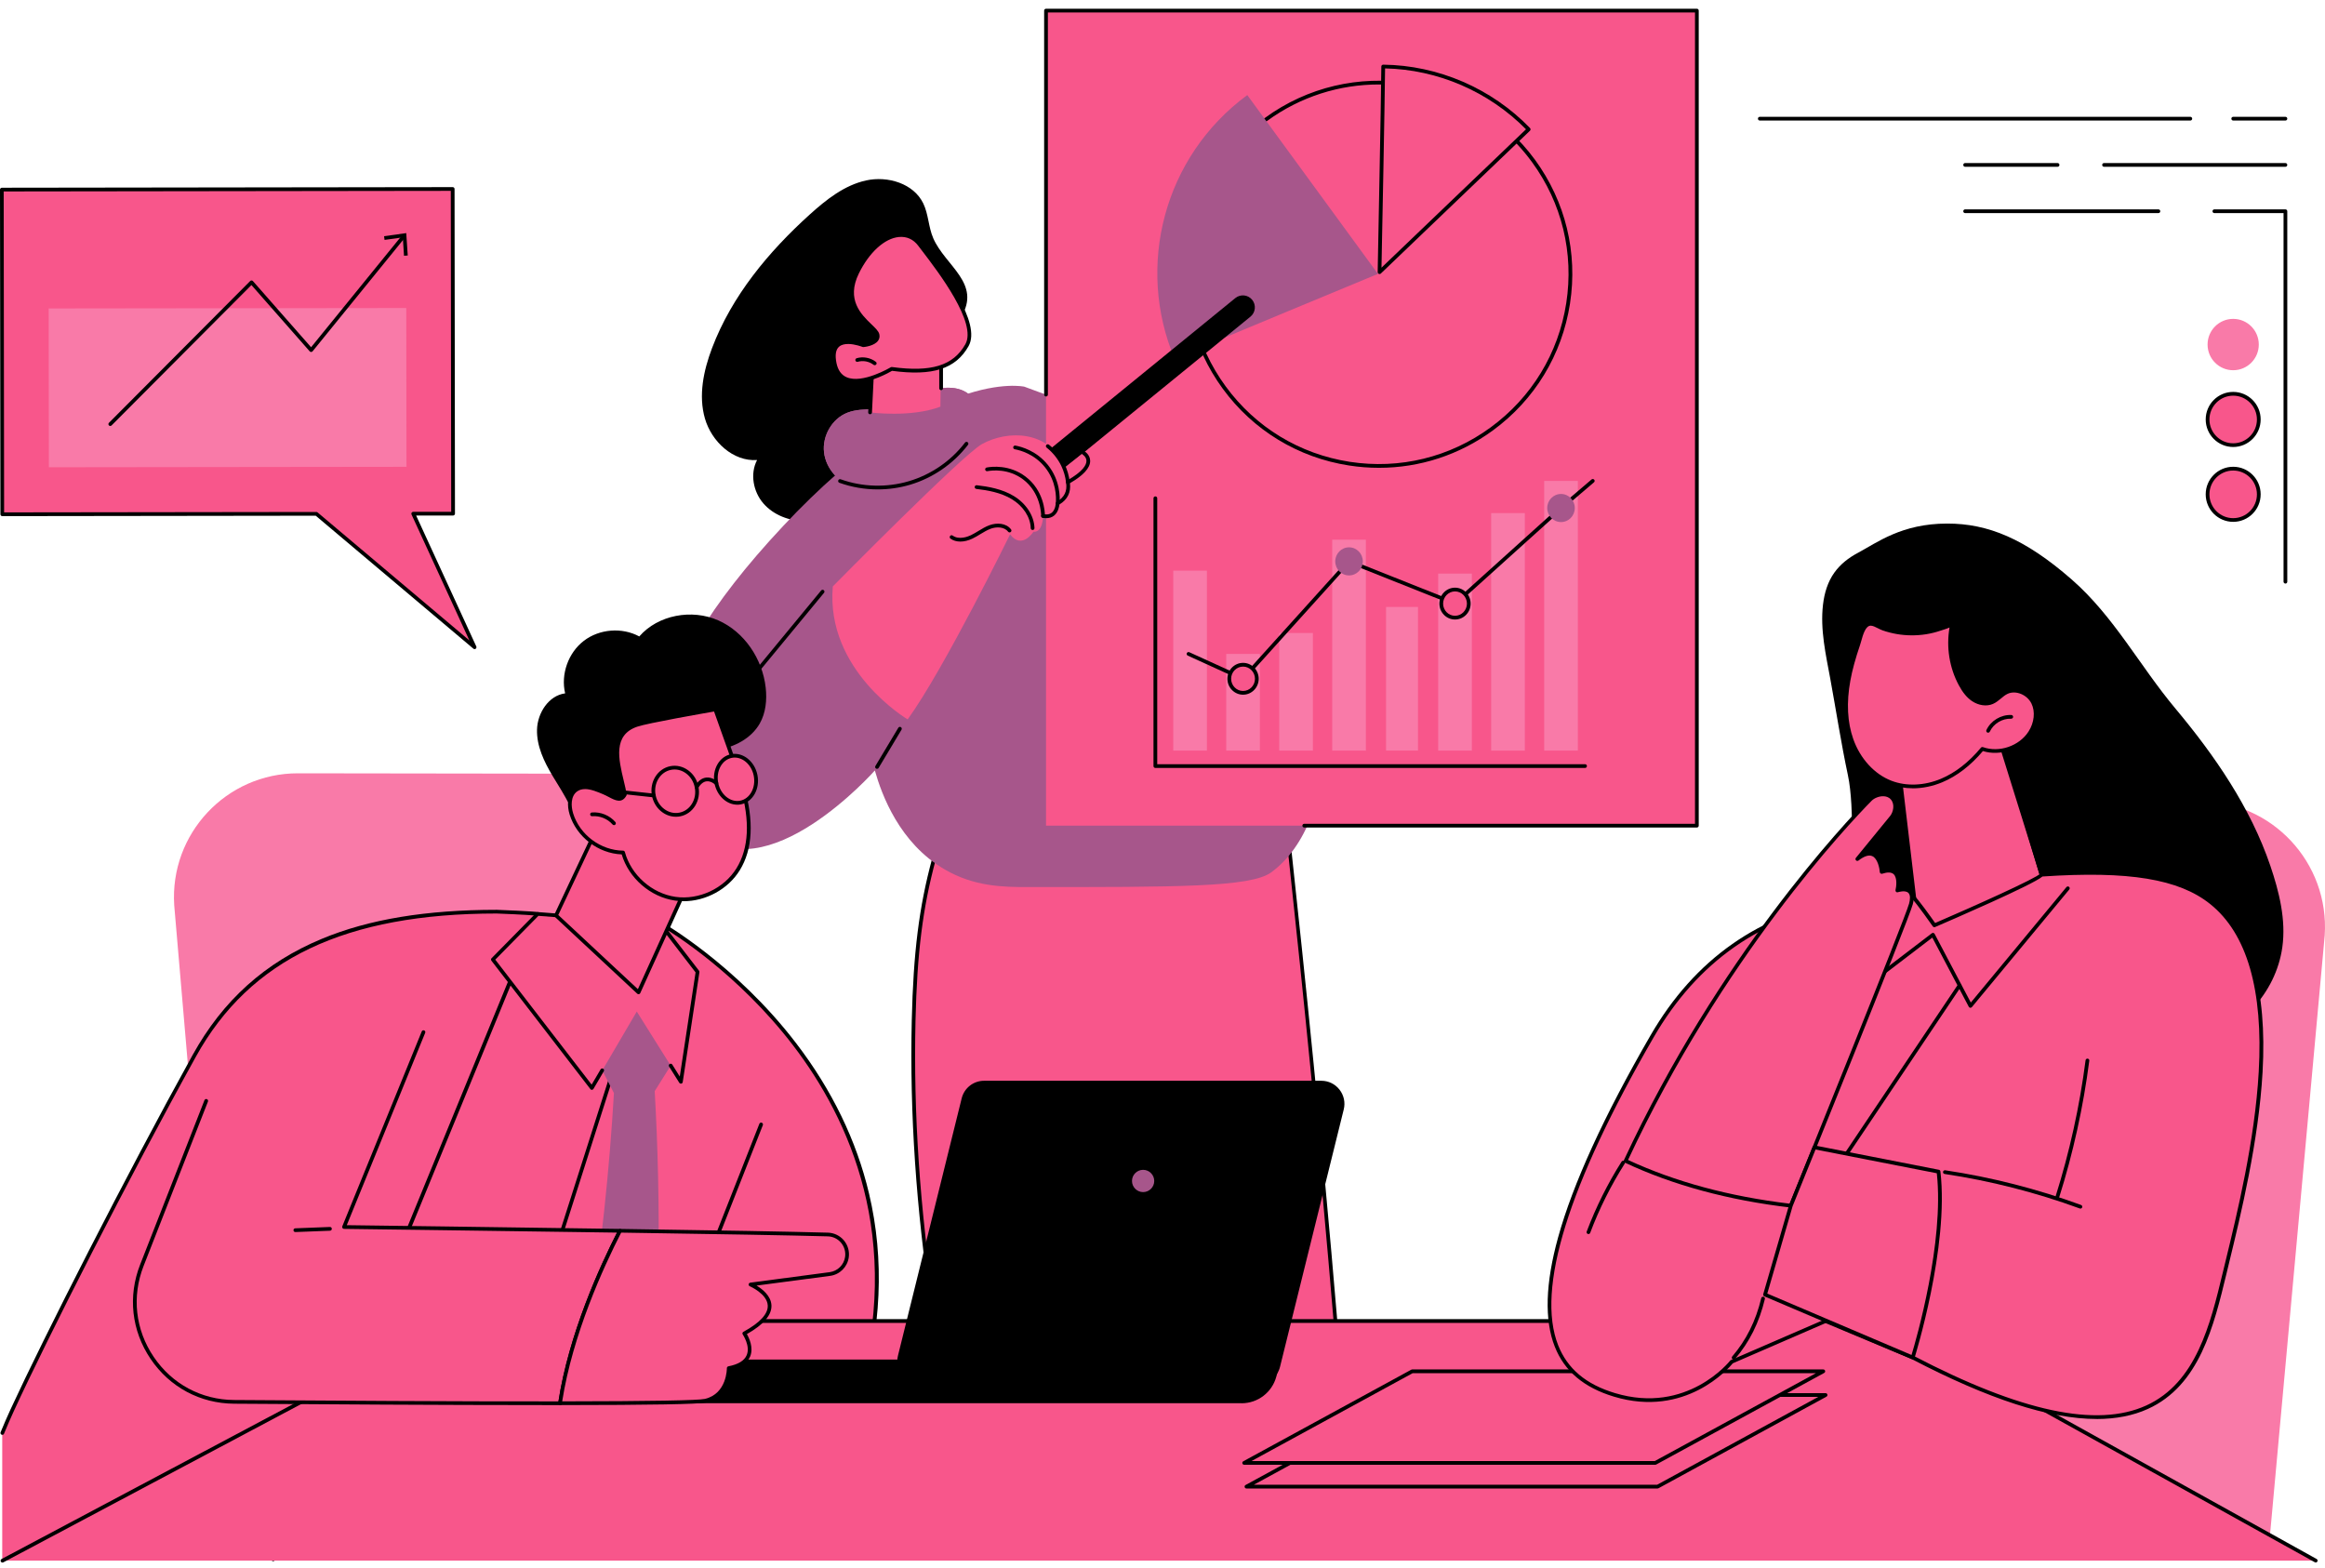 <svg width="295" height="199" viewBox="0 0 295 199" fill="none" xmlns="http://www.w3.org/2000/svg">
<path d="M170.576 182.352C167.8 142.942 161.482 88.329 161.382 87.916H127.656L124.085 94.578C122.322 97.983 120.129 102.882 118.49 109.041C118.007 110.853 116.833 115.576 116.264 122.58C114.895 139.433 117.737 161.155 118.381 165.912C116.127 171.388 113.877 176.87 111.622 182.347H170.576V182.352Z" fill="#F8568B"/>
<path d="M111.622 182.589C111.594 182.589 111.56 182.584 111.532 182.57C111.409 182.518 111.352 182.38 111.404 182.262L118.135 165.888C116.24 153.454 115.416 141.211 115.686 129.503C115.885 120.849 116.61 115.097 118.258 108.984C119.608 103.986 121.493 99.107 123.871 94.474L127.443 87.807C127.485 87.731 127.566 87.684 127.651 87.684H161.377C161.486 87.684 161.581 87.76 161.609 87.864C161.647 88.011 168.009 142.524 170.813 182.338C170.822 182.47 170.723 182.579 170.595 182.589C170.462 182.598 170.353 182.499 170.344 182.371C167.639 143.98 161.657 91.785 161.178 88.158H127.798L124.293 94.692C121.934 99.292 120.058 104.143 118.718 109.108C117.079 115.182 116.359 120.906 116.16 129.517C115.89 141.215 116.714 153.454 118.613 165.883C118.618 165.926 118.613 165.968 118.599 166.011L111.84 182.447C111.802 182.537 111.712 182.594 111.622 182.594V182.589Z" fill="black"/>
<path d="M118.411 30.22C117.8 28.821 117.814 27.199 117.151 25.82C115.929 23.282 112.646 22.291 109.894 22.894C107.146 23.496 104.84 25.322 102.751 27.209C97.507 31.946 92.851 37.551 90.345 44.166C89.265 47.016 88.597 50.179 89.445 53.109C90.293 56.04 93.026 58.582 96.062 58.368C95.139 60.113 95.57 62.389 96.863 63.878C98.156 65.367 100.169 66.112 102.144 66.131C104.115 66.15 106.048 65.505 107.795 64.594C112.447 62.166 115.995 57.718 117.335 52.64C117.918 50.43 118.098 48.121 118.766 45.93C119.429 43.758 120.784 42.127 121.944 40.225C124.559 35.944 119.95 33.758 118.406 30.215L118.411 30.22Z" fill="black"/>
<path d="M161.78 64.752C159.194 63.087 156.456 61.428 153.557 59.806C145.263 55.159 137.277 51.683 129.968 49.061C129.968 49.061 118.419 46.429 99.363 66.748C80.307 87.067 81.577 98.808 88.601 105.447C97.118 113.494 111.002 97.756 111.002 97.756C111.878 100.852 114.128 106.974 119.855 110.308C123.63 112.508 127.306 112.551 130.413 112.551C149.27 112.551 158.696 112.593 161.297 110.682C170.145 104.176 170.756 84.933 161.775 64.752H161.78Z" fill="#A7568B"/>
<path d="M157.428 78.845C157.371 78.845 157.314 78.826 157.266 78.783L143.25 65.819C141.952 64.619 140.299 62.803 140.91 60.878C140.948 60.754 141.086 60.683 141.209 60.721C141.332 60.759 141.403 60.892 141.36 61.02C140.83 62.689 142.369 64.358 143.572 65.468L157.589 78.432C157.683 78.522 157.693 78.669 157.603 78.769C157.555 78.821 157.494 78.845 157.428 78.845Z" fill="black"/>
<path d="M93.036 89.048C92.984 89.048 92.931 89.029 92.884 88.996C92.785 88.911 92.77 88.764 92.851 88.664L104.191 74.917C104.276 74.818 104.423 74.804 104.522 74.884C104.622 74.969 104.636 75.117 104.556 75.216L93.216 88.963C93.168 89.02 93.102 89.048 93.031 89.048H93.036Z" fill="black"/>
<path d="M111.278 97.548C111.235 97.548 111.192 97.538 111.154 97.515C111.041 97.448 111.008 97.301 111.074 97.187L113.978 92.341C114.044 92.227 114.191 92.194 114.304 92.26C114.418 92.327 114.451 92.474 114.385 92.588L111.481 97.434C111.439 97.51 111.358 97.548 111.278 97.548Z" fill="black"/>
<path d="M112 51.839C113.957 51.616 115.681 50.487 117.514 49.771C119.352 49.055 121.659 48.828 123.099 50.169C124.226 51.222 124.463 53.001 123.947 54.452C123.43 55.903 122.275 57.05 120.981 57.885C119.688 58.719 118.244 59.283 116.837 59.914C115.496 60.516 114.179 61.19 112.777 61.621C111.375 62.053 109.85 62.238 108.438 61.844C106.425 61.285 104.791 59.468 104.554 57.392C104.317 55.315 105.563 53.124 107.51 52.365C109.637 51.531 112.209 52.351 114.222 51.265L111.996 51.839H112Z" fill="#A7568B"/>
<path d="M112 51.839C113.957 51.616 115.681 50.487 117.514 49.771C119.352 49.055 121.659 48.828 123.099 50.169C124.226 51.222 124.463 53.001 123.947 54.452C123.43 55.903 122.275 57.05 120.981 57.885C119.688 58.719 118.244 59.283 116.837 59.914C115.496 60.516 114.179 61.19 112.777 61.621C111.375 62.053 109.85 62.238 108.438 61.844C106.425 61.285 104.791 59.468 104.554 57.392C104.317 55.315 105.563 53.124 107.51 52.365C109.637 51.531 112.209 52.351 114.222 51.265L111.996 51.839H112Z" fill="#A7568B"/>
<path d="M110.666 46.824L110.396 52.324C110.396 52.324 115.54 53.021 119.32 51.599L119.405 44.434C119.405 44.434 112.797 44.486 110.666 46.824Z" fill="#F8568B"/>
<path d="M110.396 52.558C110.396 52.558 110.386 52.558 110.381 52.558C110.249 52.553 110.149 52.44 110.159 52.312L110.429 46.811C110.429 46.754 110.453 46.702 110.49 46.664C112.669 44.274 119.13 44.198 119.405 44.193C119.462 44.193 119.528 44.217 119.576 44.26C119.618 44.302 119.647 44.364 119.647 44.431V49.263C119.647 49.395 119.542 49.5 119.41 49.5C119.277 49.5 119.173 49.395 119.173 49.263V44.672C117.993 44.71 112.769 44.985 110.903 46.92L110.637 52.331C110.633 52.459 110.528 52.558 110.4 52.558H110.396Z" fill="black"/>
<path d="M109.539 43.806C109.539 43.806 111.637 43.621 111.339 42.445C111.04 41.274 106.441 39.33 108.766 34.588C111.092 29.846 114.863 28.594 116.696 31.031C118.529 33.469 124.417 40.752 122.693 43.801C120.968 46.85 117.762 47.434 113.143 46.803C113.143 46.803 106.82 50.62 105.905 46.097C105.076 41.999 109.539 43.801 109.539 43.801V43.806Z" fill="#F8568B"/>
<path d="M108.567 48.549C108.088 48.549 107.629 48.474 107.217 48.293C106.407 47.938 105.886 47.212 105.668 46.15C105.426 44.946 105.597 44.092 106.179 43.608C107.221 42.74 109.201 43.428 109.566 43.566C109.926 43.523 110.75 43.352 111.035 42.959C111.129 42.826 111.153 42.684 111.106 42.508C111.044 42.266 110.675 41.911 110.248 41.498C108.941 40.242 106.757 38.141 108.548 34.485C109.955 31.616 111.996 29.79 114.004 29.596C115.146 29.487 116.169 29.947 116.88 30.89C117.012 31.071 117.169 31.274 117.344 31.502C119.689 34.57 124.568 40.962 122.891 43.921C121.261 46.804 118.353 47.739 113.185 47.051C112.745 47.307 110.509 48.549 108.562 48.549H108.567ZM107.6 43.646C107.184 43.646 106.776 43.727 106.482 43.973C106.042 44.339 105.928 45.04 106.132 46.055C106.317 46.961 106.743 47.568 107.406 47.857C109.424 48.744 112.981 46.624 113.014 46.6C113.062 46.572 113.114 46.562 113.171 46.567C118.168 47.25 120.953 46.387 122.483 43.684C124.004 40.995 119.078 34.542 116.97 31.787C116.794 31.559 116.638 31.35 116.501 31.175C115.885 30.355 115.037 29.975 114.052 30.07C112.233 30.245 110.291 32.014 108.974 34.693C107.335 38.036 109.287 39.91 110.575 41.152C111.072 41.631 111.47 42.01 111.565 42.385C111.641 42.693 111.593 42.982 111.418 43.224C110.945 43.893 109.694 44.026 109.552 44.035C109.514 44.035 109.476 44.035 109.443 44.021C109.429 44.016 108.486 43.642 107.596 43.642L107.6 43.646Z" fill="black"/>
<path d="M110.987 46.334C110.935 46.334 110.888 46.32 110.84 46.287C110.281 45.851 109.509 45.708 108.832 45.903C108.704 45.941 108.576 45.87 108.538 45.742C108.5 45.614 108.576 45.486 108.699 45.448C109.523 45.206 110.457 45.386 111.134 45.912C111.238 45.993 111.257 46.14 111.177 46.244C111.129 46.306 111.058 46.334 110.987 46.334Z" fill="black"/>
<path d="M111.372 62.095C109.718 62.095 108.065 61.815 106.502 61.255C106.379 61.213 106.313 61.075 106.36 60.952C106.403 60.829 106.54 60.767 106.663 60.81C109.425 61.801 112.499 61.886 115.313 61.056C118.126 60.227 120.66 58.486 122.446 56.153C122.527 56.049 122.674 56.03 122.778 56.111C122.882 56.191 122.901 56.338 122.82 56.442C120.973 58.851 118.354 60.653 115.445 61.512C114.124 61.9 112.745 62.095 111.372 62.095Z" fill="black"/>
<path d="M132.72 104.758L215.302 104.758V1.345L132.72 1.345V104.758Z" fill="#F8568B"/>
<path d="M215.302 104.996H165.485C165.352 104.996 165.248 104.892 165.248 104.759C165.248 104.626 165.352 104.522 165.485 104.522H215.065V1.584H132.957V50.07C132.957 50.203 132.853 50.307 132.72 50.307C132.588 50.307 132.483 50.203 132.483 50.07V1.346C132.483 1.214 132.588 1.109 132.72 1.109H215.302C215.434 1.109 215.538 1.214 215.538 1.346V104.759C215.538 104.892 215.434 104.996 215.302 104.996Z" fill="black"/>
<path d="M189.276 54.417C200.116 46.483 202.487 31.264 194.571 20.425C186.655 9.586 171.451 7.23 160.61 15.164C149.77 23.098 147.399 38.316 155.315 49.156C163.231 59.995 178.436 62.35 189.276 54.417Z" fill="#F8568B"/>
<path d="M174.972 59.356C173.712 59.356 172.443 59.261 171.173 59.062C164.698 58.062 159 54.595 155.134 49.303C151.269 44.011 149.692 37.524 150.701 31.042C151.71 24.56 155.177 18.855 160.473 14.976C171.401 6.977 186.781 9.353 194.767 20.278C198.632 25.57 200.21 32.057 199.201 38.539C198.192 45.022 194.725 50.726 189.429 54.605C185.175 57.72 180.149 59.356 174.977 59.356H174.972ZM174.944 10.718C170.008 10.718 165.03 12.226 160.748 15.361C155.556 19.164 152.155 24.754 151.165 31.113C150.175 37.472 151.719 43.831 155.513 49.019C159.308 54.211 164.892 57.607 171.244 58.593C177.596 59.575 183.953 58.024 189.145 54.221C194.336 50.418 197.737 44.827 198.727 38.468C199.717 32.109 198.173 25.75 194.379 20.562C189.68 14.128 182.357 10.718 174.944 10.718Z" fill="black"/>
<path d="M149.03 45.503C144.108 33.837 147.618 19.896 158.257 12.062L174.836 34.753C174.836 34.753 153.302 43.672 149.03 45.503Z" fill="#A7568B"/>
<path d="M175.503 8.438C182.561 8.518 189.188 11.472 193.958 16.409C189.325 20.857 175.034 34.528 175.034 34.528C175.034 34.528 175.47 12.776 175.498 8.438H175.503Z" fill="#F8568B"/>
<path d="M175.039 34.765C175.005 34.765 174.972 34.76 174.944 34.746C174.859 34.708 174.802 34.618 174.802 34.523C174.802 34.305 175.238 12.724 175.266 8.437C175.266 8.376 175.29 8.314 175.337 8.271C175.384 8.229 175.446 8.205 175.508 8.205C182.475 8.281 189.263 11.211 194.133 16.247C194.175 16.295 194.199 16.352 194.199 16.418C194.199 16.48 194.171 16.541 194.128 16.584C189.547 20.98 175.346 34.57 175.204 34.703C175.157 34.746 175.1 34.77 175.039 34.77V34.765ZM175.74 8.679C175.702 13.028 175.356 30.563 175.285 33.963C177.63 31.716 189.334 20.52 193.621 16.404C188.908 11.624 182.419 8.817 175.735 8.679H175.74Z" fill="black"/>
<path d="M201.115 97.437H146.594C146.462 97.437 146.357 97.333 146.357 97.2V63.219C146.357 63.087 146.462 62.982 146.594 62.982C146.727 62.982 146.831 63.087 146.831 63.219V96.963H201.115C201.247 96.963 201.352 97.067 201.352 97.2C201.352 97.333 201.247 97.437 201.115 97.437Z" fill="black"/>
<path d="M153.136 72.404H148.863V95.237H153.136V72.404Z" fill="#F97AA8"/>
<path d="M159.858 82.971H155.585V95.238H159.858V82.971Z" fill="#F97AA8"/>
<path d="M166.584 80.318H162.312V95.237H166.584V80.318Z" fill="#F97AA8"/>
<path d="M173.306 68.478H169.033V95.237H173.306V68.478Z" fill="#F97AA8"/>
<path d="M179.919 77.01H175.864V95.233H179.919V77.01Z" fill="#F97AA8"/>
<path d="M186.752 72.775H182.479V95.238H186.752V72.775Z" fill="#F97AA8"/>
<path d="M193.474 65.103H189.201V95.239H193.474V65.103Z" fill="#F97AA8"/>
<path d="M200.201 61.02H195.929V95.237H200.201V61.02Z" fill="#F97AA8"/>
<path d="M157.721 86.361C157.688 86.361 157.655 86.356 157.622 86.342L150.706 83.184C150.588 83.132 150.535 82.99 150.588 82.871C150.64 82.753 150.782 82.7 150.9 82.753L157.66 85.835L170.989 71.069C171.055 70.997 171.159 70.969 171.254 71.007L184.565 76.304L197.903 64.278L201.939 60.835C202.039 60.75 202.19 60.764 202.275 60.864C202.361 60.963 202.347 61.115 202.247 61.196L198.221 64.634L184.778 76.754C184.711 76.816 184.617 76.83 184.531 76.797L171.24 71.505L157.901 86.281C157.854 86.333 157.792 86.356 157.726 86.356L157.721 86.361Z" fill="black"/>
<path d="M171.169 73.011C172.134 73.011 172.917 72.213 172.917 71.228C172.917 70.244 172.134 69.445 171.169 69.445C170.203 69.445 169.421 70.244 169.421 71.228C169.421 72.213 170.203 73.011 171.169 73.011Z" fill="#A7568B"/>
<path d="M184.616 78.361C185.581 78.361 186.364 77.563 186.364 76.578C186.364 75.593 185.581 74.795 184.616 74.795C183.651 74.795 182.868 75.593 182.868 76.578C182.868 77.563 183.651 78.361 184.616 78.361Z" fill="#F8568B"/>
<path d="M184.616 78.605C183.521 78.605 182.631 77.699 182.631 76.585C182.631 75.47 183.521 74.564 184.616 74.564C185.71 74.564 186.6 75.47 186.6 76.585C186.6 77.699 185.71 78.605 184.616 78.605ZM184.616 75.039C183.782 75.039 183.105 75.731 183.105 76.585C183.105 77.438 183.782 78.13 184.616 78.13C185.449 78.13 186.127 77.438 186.127 76.585C186.127 75.731 185.449 75.039 184.616 75.039Z" fill="black"/>
<path d="M198.064 66.24C199.03 66.24 199.812 65.442 199.812 64.457C199.812 63.472 199.03 62.674 198.064 62.674C197.099 62.674 196.316 63.472 196.316 64.457C196.316 65.442 197.099 66.24 198.064 66.24Z" fill="#A7568B"/>
<path d="M157.722 87.908C158.687 87.908 159.469 87.109 159.469 86.125C159.469 85.14 158.687 84.342 157.722 84.342C156.756 84.342 155.974 85.14 155.974 86.125C155.974 87.109 156.756 87.908 157.722 87.908Z" fill="#F8568B"/>
<path d="M157.721 88.144C156.627 88.144 155.736 87.238 155.736 86.124C155.736 85.009 156.627 84.103 157.721 84.103C158.815 84.103 159.706 85.009 159.706 86.124C159.706 87.238 158.815 88.144 157.721 88.144ZM157.721 84.578C156.887 84.578 156.21 85.27 156.21 86.124C156.21 86.977 156.887 87.669 157.721 87.669C158.555 87.669 159.232 86.977 159.232 86.124C159.232 85.27 158.555 84.578 157.721 84.578Z" fill="black"/>
<path d="M130.38 62.645C129.991 62.602 129.622 62.417 129.362 62.09C128.836 61.436 128.935 60.483 129.589 59.951L156.745 37.816C157.399 37.29 158.351 37.389 158.881 38.044C159.407 38.698 159.308 39.651 158.654 40.182L131.498 62.318C131.171 62.583 130.768 62.688 130.385 62.645H130.38Z" fill="black"/>
<path d="M105.663 74.41C105.663 74.41 122.147 57.69 124.596 56.344C127.85 54.551 133.108 54.547 135.14 59.274L137.461 57.453C137.461 57.453 139.782 58.762 135.505 61.185C135.704 62.38 135.259 63.272 134.198 63.869C134.198 63.869 134.15 65.837 132.346 65.463C132.346 65.463 132.346 67.577 131.123 67.468C131.123 67.468 129.683 69.778 128.158 67.805C128.158 67.805 119.784 84.909 115.165 91.278C115.165 91.278 104.739 85.108 105.668 74.41H105.663Z" fill="#F8568B"/>
<path d="M132.777 65.749C132.625 65.749 132.464 65.731 132.293 65.697C132.165 65.669 132.085 65.546 132.109 65.418C132.137 65.29 132.26 65.209 132.388 65.233C132.829 65.323 133.184 65.266 133.44 65.062C133.928 64.673 133.956 63.872 133.956 63.862C133.956 63.777 134.003 63.701 134.074 63.663C135.055 63.108 135.443 62.312 135.263 61.221C135.249 61.121 135.292 61.026 135.382 60.974C137.419 59.822 137.85 58.983 137.85 58.485C137.85 57.949 137.348 57.66 137.343 57.655C137.229 57.589 137.186 57.446 137.253 57.333C137.319 57.219 137.461 57.176 137.575 57.242C137.603 57.261 138.323 57.674 138.323 58.485C138.323 59.371 137.461 60.32 135.756 61.306C135.898 62.477 135.448 63.383 134.42 64.009C134.387 64.303 134.259 65.01 133.733 65.427C133.468 65.636 133.146 65.745 132.772 65.745L132.777 65.749Z" fill="black"/>
<path d="M135.5 61.424C135.382 61.424 135.278 61.334 135.264 61.215C135.178 60.48 134.975 59.769 134.657 59.11C134.226 58.218 133.582 57.417 132.796 56.791C132.691 56.71 132.677 56.558 132.758 56.459C132.838 56.355 132.99 56.34 133.089 56.421C133.932 57.09 134.624 57.948 135.084 58.906C135.425 59.617 135.642 60.376 135.732 61.163C135.747 61.291 135.652 61.409 135.524 61.424C135.515 61.424 135.505 61.424 135.496 61.424H135.5Z" fill="black"/>
<path d="M134.197 64.105C134.197 64.105 134.183 64.105 134.178 64.105C134.046 64.096 133.951 63.977 133.965 63.849C134.032 63.081 134.032 61.099 132.601 59.302C131.261 57.614 129.461 57.13 128.75 57.002C128.622 56.978 128.537 56.855 128.561 56.727C128.584 56.599 128.707 56.513 128.835 56.537C129.598 56.675 131.526 57.196 132.971 59.008C134.51 60.938 134.51 63.067 134.434 63.892C134.425 64.015 134.321 64.11 134.197 64.11V64.105Z" fill="black"/>
<path d="M132.341 65.699C132.209 65.699 132.104 65.595 132.104 65.462C132.104 65.164 132.029 62.499 129.807 60.825C127.941 59.421 125.866 59.672 125.279 59.782C125.151 59.805 125.028 59.72 125.004 59.592C124.98 59.464 125.066 59.34 125.193 59.317C125.833 59.198 128.073 58.933 130.096 60.45C132.455 62.219 132.583 64.936 132.583 65.462C132.583 65.595 132.479 65.699 132.346 65.699H132.341Z" fill="black"/>
<path d="M131.019 67.247C130.891 67.247 130.787 67.147 130.782 67.014C130.744 65.615 129.821 64.207 128.381 63.335C126.983 62.49 125.325 62.206 123.881 62.035C123.753 62.021 123.658 61.903 123.672 61.775C123.687 61.647 123.805 61.552 123.933 61.566C125.425 61.741 127.149 62.04 128.622 62.931C130.204 63.885 131.213 65.445 131.256 67.005C131.256 67.138 131.156 67.247 131.024 67.247H131.019Z" fill="black"/>
<path d="M121.854 68.715C121.375 68.715 120.944 68.592 120.598 68.34C120.494 68.264 120.471 68.118 120.546 68.008C120.622 67.904 120.769 67.88 120.878 67.956C121.697 68.544 122.848 68.07 123.185 67.909C123.512 67.752 123.829 67.558 124.137 67.373C124.582 67.103 125.046 66.818 125.558 66.633C126.458 66.306 127.652 66.344 128.282 67.169C128.362 67.273 128.343 67.42 128.239 67.501C128.135 67.582 127.988 67.563 127.907 67.458C127.424 66.828 126.434 66.818 125.719 67.079C125.255 67.25 124.828 67.506 124.383 67.776C124.066 67.971 123.734 68.17 123.388 68.336C122.863 68.587 122.337 68.715 121.858 68.715H121.854Z" fill="black"/>
<path d="M253.092 175.922L287.988 195.123L294.965 118.673C295.567 109.445 288.258 101.63 279.035 101.645L239.763 101.697L253.092 175.932V175.922Z" fill="#F97AA8"/>
<path d="M65.87 179.219L28.027 183.913L22.106 114.87C21.514 105.79 28.719 98.108 37.804 98.117L76.513 98.169L65.87 179.223V179.219Z" fill="#F97AA8"/>
<path d="M87.839 128.685L87.157 120.059L66.803 115.678L37.473 174.852L73.335 173.639L87.839 128.685Z" fill="#F8568B"/>
<path d="M64.448 177.723L83.77 117.168C83.77 117.168 120.897 137.919 108.865 177.723H64.448Z" fill="#F8568B"/>
<path d="M108.871 177.961H64.454C64.378 177.961 64.307 177.923 64.264 177.862C64.222 177.8 64.207 177.724 64.231 177.648L83.552 117.094C83.576 117.027 83.624 116.97 83.69 116.947C83.756 116.918 83.832 116.928 83.894 116.961C83.988 117.013 93.31 122.291 101.027 132.377C105.564 138.304 108.672 144.711 110.259 151.416C112.248 159.799 111.855 168.672 109.103 177.795C109.074 177.895 108.98 177.961 108.875 177.961H108.871ZM64.776 177.487H108.695C114.792 157.111 107.696 141.88 100.657 132.676C93.704 123.585 85.447 118.436 83.908 117.52L64.776 177.487Z" fill="black"/>
<path d="M86.128 169.42C86.1 169.42 86.071 169.415 86.043 169.405C85.92 169.358 85.863 169.22 85.91 169.097L96.35 142.585C96.397 142.462 96.535 142.405 96.658 142.452C96.781 142.5 96.838 142.637 96.791 142.76L86.351 169.273C86.313 169.367 86.223 169.424 86.128 169.424V169.42Z" fill="black"/>
<path d="M63.017 115.678C47.196 115.678 32.749 119.32 24.64 133.963C16.185 149.236 5.735 169.812 1.553 178.897C1.107 179.865 0.686 180.842 0.283 181.818V197.846H34.649L68.228 115.967C67.896 115.882 63.354 115.678 63.017 115.678Z" fill="#F8568B"/>
<path d="M34.654 197.846L68.234 115.967C67.902 115.882 63.359 115.678 63.023 115.678C47.202 115.678 32.755 119.32 24.646 133.963C16.191 149.236 5.741 169.812 1.559 178.897C1.113 179.865 0.692 180.842 0.289 181.818L34.654 197.846Z" fill="#F8568B"/>
<path d="M34.655 198.08C34.626 198.08 34.593 198.075 34.565 198.061C34.441 198.014 34.385 197.871 34.437 197.753L67.897 116.158C66.855 116.068 63.388 115.907 63.023 115.907C43.844 115.907 31.713 121.678 24.854 134.073C16.437 149.276 5.935 169.951 1.776 178.994C1.355 179.909 0.929 180.886 0.512 181.905C0.464 182.029 0.322 182.086 0.204 182.033C0.081 181.986 0.024 181.844 0.076 181.725C0.498 180.701 0.924 179.715 1.35 178.795C5.514 169.747 16.025 149.058 24.447 133.846C28.279 126.922 33.646 122.1 40.86 119.108C46.809 116.637 54.061 115.438 63.033 115.438C63.293 115.438 67.93 115.637 68.305 115.736C68.371 115.755 68.428 115.798 68.456 115.86C68.485 115.921 68.49 115.992 68.466 116.054L34.887 197.933C34.849 198.023 34.759 198.08 34.669 198.08H34.655Z" fill="black"/>
<path d="M0.312 198.012L57.528 167.611H239.061L293.833 198.012H0.312Z" fill="#F8568B"/>
<path d="M293.832 198.253C293.794 198.253 293.751 198.243 293.718 198.224L239.003 167.852H57.584L0.425 198.229C0.312 198.291 0.165 198.248 0.103 198.129C0.042 198.015 0.084 197.868 0.203 197.807L57.419 167.401C57.452 167.383 57.489 167.373 57.527 167.373H239.06C239.098 167.373 239.141 167.383 239.174 167.401L293.941 197.807C294.054 197.868 294.097 198.015 294.031 198.129C293.988 198.205 293.908 198.253 293.822 198.253H293.832Z" fill="black"/>
<path d="M74.52 169.626H83.283C83.406 166.757 83.496 163.845 83.539 160.877C83.657 153.01 83.473 145.523 83.07 138.443C84.065 136.859 85.055 135.275 86.049 133.691C84.368 131.093 82.691 128.499 81.01 125.9L74.506 132.117C75.638 134.308 76.765 136.499 77.897 138.685C77.338 148.24 76.287 158.606 74.515 169.626H74.52Z" fill="#A7568B"/>
<path d="M157.541 178.041H88.346C87.389 178.041 86.617 177.268 86.617 176.311V175.903C86.617 174.02 88.142 172.498 90.018 172.498H162.524L161.942 174.665C161.406 176.657 159.602 178.046 157.536 178.046L157.541 178.041Z" fill="black"/>
<path d="M159.564 175.531H116.777C114.948 175.531 113.608 173.815 114.048 172.037L122.134 139.379C122.447 138.122 123.569 137.24 124.862 137.24H167.65C169.478 137.24 170.819 138.957 170.378 140.735L162.292 173.393C161.98 174.649 160.857 175.531 159.564 175.531Z" fill="black"/>
<path d="M159.564 175.651H116.776C115.867 175.651 115.028 175.238 114.469 174.527C113.91 173.811 113.716 172.895 113.934 172.013L122.02 139.356C122.347 138.042 123.517 137.127 124.866 137.127H167.654C168.563 137.127 169.402 137.54 169.961 138.256C170.52 138.972 170.714 139.887 170.496 140.769L162.41 173.427C162.083 174.74 160.914 175.655 159.564 175.655V175.651ZM124.862 137.359C123.621 137.359 122.545 138.203 122.247 139.408L114.161 172.066C113.962 172.876 114.142 173.721 114.654 174.375C115.17 175.034 115.942 175.409 116.776 175.409H159.564C160.805 175.409 161.88 174.565 162.178 173.36L170.264 140.702C170.463 139.892 170.283 139.047 169.771 138.393C169.255 137.734 168.483 137.359 167.649 137.359H124.862Z" fill="black"/>
<path d="M146.452 149.841C146.452 150.623 145.817 151.254 145.04 151.254C144.264 151.254 143.629 150.619 143.629 149.841C143.629 149.063 144.264 148.428 145.04 148.428C145.817 148.428 146.452 149.063 146.452 149.841Z" fill="#A7568B"/>
<path d="M26.156 139.678L17.995 160.533C14.75 168.827 20.813 177.804 29.709 177.865C42.678 177.955 58.807 178.05 71.061 178.041C72.364 169.368 76.342 160.685 78.673 156.157C60.791 155.896 43.649 155.678 43.649 155.678L53.729 130.953L26.156 139.678Z" fill="#F8568B"/>
<path d="M68.773 178.278C56.325 178.278 40.665 178.178 29.709 178.103C25.393 178.074 21.533 176.002 19.113 172.426C16.687 168.842 16.204 164.479 17.782 160.448L25.943 139.593C25.99 139.47 26.128 139.408 26.251 139.46C26.374 139.508 26.431 139.645 26.384 139.769L18.222 160.624C16.701 164.507 17.171 168.714 19.506 172.166C21.836 175.613 25.559 177.605 29.713 177.633C41.29 177.714 58.12 177.823 70.862 177.809C72.174 169.349 75.997 160.904 78.289 156.394C60.749 156.138 43.82 155.925 43.649 155.92C43.569 155.92 43.498 155.877 43.455 155.815C43.412 155.749 43.403 155.668 43.431 155.593L53.511 130.868C53.559 130.745 53.701 130.688 53.819 130.74C53.942 130.787 53.999 130.93 53.947 131.048L44 155.45C46.524 155.484 62.388 155.687 78.673 155.925C78.754 155.925 78.829 155.967 78.872 156.038C78.915 156.109 78.919 156.195 78.881 156.271C76.608 160.69 72.596 169.406 71.293 178.079C71.274 178.193 71.175 178.283 71.061 178.283C70.313 178.283 69.55 178.283 68.773 178.283V178.278Z" fill="black"/>
<path d="M105.047 156.632C99.761 156.485 89.458 156.315 78.668 156.158C76.337 160.687 72.358 169.369 71.056 178.042C81.112 178.033 88.558 177.947 89.496 177.725C92.523 177.009 92.466 173.59 92.466 173.59C96.895 172.741 94.436 169.184 94.436 169.184C101.177 165.5 95.223 162.977 95.223 162.977L105.298 161.645C106.416 161.498 107.302 160.62 107.458 159.497C107.666 158.012 106.539 156.67 105.042 156.628L105.047 156.632Z" fill="#F8568B"/>
<path d="M71.058 178.279C70.987 178.279 70.925 178.251 70.878 178.199C70.83 178.147 70.811 178.075 70.821 178.009C72.133 169.265 76.169 160.502 78.456 156.054C78.499 155.973 78.584 155.926 78.67 155.926C91.573 156.111 100.445 156.272 105.049 156.4C105.83 156.424 106.565 156.775 107.067 157.372C107.574 157.97 107.801 158.761 107.692 159.534C107.521 160.758 106.55 161.72 105.328 161.882L95.992 163.115C96.736 163.56 97.82 164.419 97.882 165.609C97.944 166.832 96.897 168.065 94.765 169.27C95.049 169.763 95.637 170.996 95.182 172.105C94.841 172.935 94.007 173.499 92.691 173.789C92.643 174.557 92.288 177.312 89.545 177.957C88.678 178.161 82.63 178.27 71.053 178.279H71.058ZM78.812 156.4C76.552 160.815 72.663 169.308 71.332 177.805C82.535 177.791 88.626 177.687 89.441 177.492C92.25 176.828 92.226 173.627 92.226 173.594C92.226 173.48 92.307 173.381 92.421 173.357C93.676 173.115 94.457 172.636 94.751 171.925C95.225 170.763 94.254 169.336 94.244 169.322C94.206 169.265 94.192 169.198 94.206 169.132C94.221 169.066 94.263 169.009 94.325 168.98C96.428 167.833 97.465 166.704 97.413 165.637C97.337 164.153 95.154 163.209 95.135 163.2C95.035 163.157 94.978 163.058 94.993 162.949C95.007 162.844 95.092 162.759 95.196 162.745L105.271 161.412C106.28 161.279 107.086 160.478 107.228 159.468C107.318 158.823 107.128 158.173 106.711 157.676C106.295 157.182 105.688 156.888 105.039 156.869C100.454 156.741 91.629 156.585 78.812 156.395V156.4Z" fill="black"/>
<path d="M37.472 156.323C37.344 156.323 37.24 156.224 37.236 156.096C37.231 155.963 37.33 155.854 37.463 155.849L41.854 155.678C41.991 155.669 42.096 155.773 42.1 155.906C42.105 156.039 42.005 156.148 41.873 156.153L37.482 156.323C37.482 156.323 37.477 156.323 37.472 156.323Z" fill="black"/>
<path d="M86.394 137.27L80.796 128.346L75.107 138.048L62.54 121.75L68.229 115.965L83.77 117.169L88.512 123.32L86.394 137.27Z" fill="#F8568B"/>
<path d="M75.106 138.285C75.035 138.285 74.964 138.252 74.917 138.195L62.35 121.892C62.279 121.798 62.284 121.665 62.369 121.579L68.063 115.794C68.11 115.747 68.181 115.718 68.248 115.723L83.789 116.928C83.855 116.932 83.917 116.966 83.96 117.018L88.696 123.168C88.734 123.22 88.753 123.287 88.744 123.348L86.626 137.294C86.612 137.394 86.536 137.47 86.442 137.489C86.347 137.508 86.247 137.465 86.191 137.384L84.897 135.326C84.826 135.217 84.859 135.07 84.973 134.999C85.082 134.928 85.229 134.961 85.3 135.075L86.252 136.592L88.256 123.377L83.642 117.388L68.314 116.202L62.843 121.76L75.069 137.617L76.205 135.682C76.272 135.568 76.418 135.53 76.528 135.597C76.641 135.663 76.679 135.81 76.613 135.919L75.301 138.157C75.263 138.224 75.192 138.271 75.111 138.276C75.106 138.276 75.102 138.276 75.097 138.276L75.106 138.285Z" fill="black"/>
<path d="M87.257 112.156L81.018 125.903L70.55 116.144L76.452 103.602C76.452 103.602 83.874 106.911 87.257 112.156Z" fill="#F8568B"/>
<path d="M81.017 126.142C80.956 126.142 80.899 126.118 80.856 126.08L70.388 116.322C70.312 116.25 70.293 116.141 70.336 116.047L76.238 103.504C76.295 103.386 76.432 103.333 76.55 103.39C76.626 103.423 84.077 106.79 87.455 112.035C87.497 112.101 87.507 112.187 87.474 112.262L81.235 126.009C81.202 126.08 81.14 126.128 81.065 126.142C81.05 126.142 81.031 126.142 81.017 126.142ZM70.838 116.094L80.937 125.507L86.986 112.177C83.973 107.601 77.782 104.495 76.565 103.917L70.838 116.089V116.094Z" fill="black"/>
<path d="M70.119 98.457C69.039 96.651 68.073 94.654 68.139 92.549C68.205 90.444 69.622 88.248 71.706 87.973C71.133 85.55 72.099 82.828 74.074 81.311C76.049 79.793 78.925 79.566 81.113 80.751C83.51 78.001 87.787 77.242 91.122 78.707C94.457 80.172 96.745 83.615 97.152 87.238C97.327 88.793 97.171 90.439 96.399 91.8C95.314 93.706 93.159 94.811 90.994 95.147C89.762 95.342 88.36 95.389 87.522 96.314C87.001 96.888 86.826 97.684 86.575 98.419C85.698 101.018 83.69 103.214 81.179 104.318C79.133 105.219 75.609 105.75 73.586 104.456C72.805 103.953 72.658 102.995 72.274 102.189C71.658 100.885 70.853 99.686 70.114 98.448L70.119 98.457Z" fill="black"/>
<path d="M94.186 99.886C95.18 103.323 95.531 107.245 93.655 110.294C92.021 112.95 88.743 114.481 85.664 114.036C82.581 113.59 79.876 111.186 79.056 108.179C76.139 108.151 73.353 106.069 72.496 103.276C72.174 102.228 72.188 100.896 73.074 100.246C74.083 99.501 75.485 100.094 76.641 100.578C77.796 101.066 78.668 101.929 79.279 100.834C78.843 98.065 76.721 93.361 80.785 91.986C82.296 91.473 90.756 90.018 90.756 90.018C90.756 90.018 93.65 98.031 94.186 99.886Z" fill="#F8568B"/>
<path d="M86.731 114.341C86.362 114.341 85.997 114.318 85.632 114.261C82.525 113.81 79.773 111.415 78.882 108.404C75.912 108.295 73.151 106.19 72.275 103.34C71.933 102.235 71.929 100.793 72.938 100.049C74.055 99.224 75.543 99.85 76.737 100.352C77.007 100.466 77.253 100.594 77.494 100.722C78.385 101.187 78.721 101.306 79.043 100.784C78.963 100.3 78.83 99.76 78.698 99.186C78.068 96.554 77.206 92.946 80.72 91.76C82.231 91.248 90.383 89.844 90.729 89.783C90.843 89.764 90.952 89.825 90.99 89.934C91.108 90.262 93.888 97.977 94.424 99.817C95.689 104.193 95.504 107.759 93.865 110.415C92.377 112.829 89.559 114.346 86.736 114.346L86.731 114.341ZM74.226 100.12C73.857 100.12 73.516 100.205 73.212 100.428C72.402 101.026 72.44 102.292 72.72 103.198C73.553 105.915 76.22 107.902 79.058 107.93C79.162 107.93 79.257 108.001 79.285 108.106C80.076 111.022 82.71 113.355 85.694 113.791C88.678 114.223 91.871 112.729 93.453 110.159C95.016 107.622 95.186 104.184 93.96 99.94C93.476 98.271 91.042 91.495 90.601 90.276C89.327 90.499 82.207 91.741 80.858 92.201C77.75 93.249 78.489 96.341 79.143 99.067C79.29 99.684 79.432 100.267 79.512 100.789C79.522 100.841 79.512 100.893 79.484 100.94C78.897 101.993 78.063 101.557 77.262 101.135C77.035 101.016 76.793 100.888 76.547 100.784C75.784 100.462 74.956 100.115 74.221 100.115L74.226 100.12Z" fill="black"/>
<path d="M77.906 104.695C77.84 104.695 77.774 104.666 77.726 104.614C77.092 103.884 76.097 103.481 75.135 103.562C75.007 103.576 74.889 103.476 74.88 103.343C74.87 103.215 74.965 103.097 75.093 103.087C76.206 102.988 77.352 103.457 78.082 104.301C78.167 104.401 78.157 104.548 78.058 104.638C78.015 104.676 77.959 104.695 77.902 104.695H77.906Z" fill="black"/>
<path d="M90.895 99.362C91.217 100.989 92.591 102.089 93.965 101.819C95.338 101.548 96.191 100.007 95.869 98.376C95.547 96.75 94.173 95.649 92.799 95.92C91.426 96.19 90.573 97.731 90.895 99.362Z" fill="#F8568B"/>
<path d="M93.547 102.1C92.212 102.1 90.975 100.985 90.662 99.411C90.317 97.656 91.255 95.987 92.756 95.693C94.258 95.399 95.759 96.585 96.105 98.339C96.451 100.094 95.513 101.763 94.011 102.057C93.855 102.085 93.704 102.104 93.547 102.104V102.1ZM91.127 99.321C91.42 100.819 92.676 101.839 93.917 101.592C95.158 101.346 95.93 99.928 95.636 98.429C95.343 96.931 94.087 95.911 92.846 96.158C91.605 96.404 90.833 97.822 91.127 99.321Z" fill="black"/>
<path d="M85.755 103.63C84.329 103.63 83.031 102.535 82.724 100.979C82.378 99.225 83.42 97.537 85.044 97.214C85.836 97.058 86.646 97.243 87.323 97.741C87.996 98.229 88.455 98.969 88.621 99.813C88.787 100.657 88.64 101.515 88.209 102.227C87.773 102.943 87.096 103.421 86.305 103.578C86.124 103.616 85.94 103.63 85.76 103.63H85.755ZM83.188 100.885C83.481 102.383 84.841 103.379 86.205 103.109C86.863 102.981 87.432 102.577 87.797 101.975C88.171 101.368 88.294 100.633 88.152 99.903C88.01 99.173 87.612 98.542 87.039 98.12C86.47 97.703 85.793 97.546 85.135 97.679C83.766 97.949 82.889 99.391 83.188 100.885Z" fill="black"/>
<path d="M88.384 100.097C88.341 100.097 88.299 100.088 88.261 100.064C88.147 99.998 88.114 99.851 88.18 99.737C88.569 99.092 89.043 98.727 89.582 98.66C90.392 98.556 91.032 99.168 91.06 99.196C91.155 99.286 91.155 99.438 91.06 99.533C90.97 99.628 90.819 99.628 90.724 99.538C90.719 99.533 90.217 99.059 89.635 99.135C89.246 99.187 88.891 99.471 88.583 99.988C88.54 100.064 88.46 100.102 88.379 100.102L88.384 100.097Z" fill="black"/>
<path d="M82.955 101.169C82.955 101.169 82.936 101.169 82.931 101.169L77.891 100.623C77.764 100.609 77.669 100.49 77.683 100.362C77.697 100.234 77.816 100.14 77.944 100.154L82.984 100.699C83.111 100.713 83.206 100.832 83.192 100.96C83.178 101.083 83.078 101.173 82.955 101.173V101.169Z" fill="black"/>
<path d="M158.152 188.624H210.314L231.629 177.002H179.468L158.152 188.624Z" fill="#F8568B"/>
<path d="M210.314 188.86H158.153C158.044 188.86 157.949 188.785 157.925 188.68C157.897 188.576 157.944 188.467 158.044 188.415L179.359 176.792C179.392 176.773 179.435 176.764 179.473 176.764H231.634C231.743 176.764 231.838 176.84 231.862 176.944C231.89 177.048 231.843 177.157 231.743 177.209L210.428 188.832C210.395 188.851 210.352 188.86 210.314 188.86ZM159.086 188.386H210.257L230.701 177.238H179.53L159.086 188.386Z" fill="black"/>
<path d="M157.864 185.614H210.026L231.341 173.986H179.18L157.864 185.614Z" fill="#F8568B"/>
<path d="M210.024 185.851H157.862C157.754 185.851 157.659 185.775 157.635 185.67C157.607 185.566 157.654 185.457 157.754 185.405L179.069 173.782C179.102 173.763 179.145 173.754 179.183 173.754H231.344C231.453 173.754 231.548 173.83 231.572 173.934C231.6 174.038 231.553 174.147 231.453 174.2L210.138 185.822C210.105 185.841 210.062 185.851 210.024 185.851ZM158.796 185.376H209.967L230.411 174.228H179.24L158.796 185.376Z" fill="black"/>
<path d="M232.241 86.189C232.984 90.239 233.605 94.303 234.462 98.338C235.391 102.677 234.713 110.226 235.571 114.579C235.983 116.666 238.256 115.485 238.706 117.567C238.905 118.482 239.142 119.393 239.35 120.312C239.313 122.854 239.625 125.448 240.814 127.686C242.107 130.128 244.514 131.594 247.024 132.556C249.795 133.618 252.77 134.13 255.721 134.363C257.109 134.472 258.492 134.467 259.884 134.467C261.969 134.467 264.053 134.543 266.132 134.552C270.268 134.571 274.431 134.273 278.339 132.817C281.148 131.769 283.767 130.147 285.823 127.947C287.822 125.804 289.172 123.105 289.584 120.194C290.077 116.709 289.177 113.128 288.064 109.847C285.548 102.45 280.992 95.839 276.013 89.893C271.461 84.449 268.221 78.209 262.854 73.519C256.919 68.336 252.216 66.42 247.043 66.43C241.274 66.439 238.185 68.839 235.679 70.176C234.547 70.778 233.51 71.589 232.757 72.637C231.899 73.827 231.478 75.259 231.307 76.706C230.928 79.887 231.672 83.093 232.245 86.204L232.241 86.189Z" fill="black"/>
<path d="M253.481 93.143L259.809 114.472C259.809 114.472 247.768 129.371 238.674 128.797C229.584 128.223 231.265 117.919 238.034 114.714L242.889 113.964L240.914 97.325L253.481 93.147V93.143Z" fill="#F8568B"/>
<path d="M242.889 114.197C242.77 114.197 242.666 114.107 242.652 113.988L240.677 97.349C240.663 97.235 240.729 97.13 240.838 97.097L253.404 92.92C253.466 92.901 253.532 92.905 253.589 92.934C253.646 92.962 253.689 93.014 253.708 93.076L259.278 110.911C259.316 111.034 259.25 111.167 259.122 111.209C258.999 111.247 258.866 111.181 258.823 111.053L253.329 93.451L241.174 97.491L243.126 113.941C243.14 114.069 243.05 114.187 242.917 114.206C242.908 114.206 242.898 114.206 242.889 114.206V114.197Z" fill="black"/>
<path d="M238.929 114.807C238.815 114.807 238.711 114.722 238.697 114.608C238.678 114.48 238.763 114.356 238.896 114.337L242.505 113.778C242.633 113.759 242.756 113.849 242.775 113.977C242.794 114.105 242.709 114.228 242.576 114.247L238.967 114.807C238.967 114.807 238.943 114.807 238.929 114.807Z" fill="black"/>
<path d="M234.542 86.328C234.087 88.826 234.078 91.458 234.926 93.853C235.774 96.248 237.55 98.382 239.923 99.287C241.979 100.07 244.333 99.88 246.361 99.026C248.388 98.173 250.117 96.703 251.524 95.015C253.693 95.783 256.331 94.882 257.577 92.942C258.297 91.823 258.548 90.339 257.956 89.149C257.364 87.959 255.815 87.247 254.617 87.816C253.935 88.139 253.447 88.803 252.75 89.097C251.974 89.424 251.045 89.234 250.344 88.765C249.643 88.295 249.141 87.584 248.738 86.84C247.474 84.502 247.09 81.699 247.692 79.106C247.635 79.352 246.337 79.722 246.105 79.798C245.522 79.997 244.925 80.144 244.314 80.239C243.116 80.428 241.889 80.414 240.691 80.21C240.084 80.106 239.487 79.95 238.905 79.746C238.445 79.584 237.849 79.148 237.356 79.143C236.333 79.134 236.03 81.007 235.783 81.728C235.272 83.231 234.817 84.758 234.533 86.323L234.542 86.328Z" fill="#F8568B"/>
<path d="M242.708 100.018C241.704 100.018 240.733 99.847 239.838 99.51C237.545 98.638 235.627 96.551 234.703 93.934C233.921 91.724 233.789 89.149 234.31 86.285C234.556 84.919 234.959 83.449 235.57 81.657C235.612 81.534 235.655 81.377 235.702 81.202C235.958 80.287 236.337 78.911 237.36 78.911H237.37C237.744 78.911 238.128 79.111 238.502 79.3C238.682 79.39 238.852 79.476 238.999 79.528C239.563 79.727 240.146 79.879 240.742 79.983C241.922 80.187 243.116 80.196 244.286 80.011C244.882 79.917 245.47 79.774 246.033 79.58C246.067 79.57 246.123 79.552 246.194 79.528C247.113 79.239 247.402 79.091 247.478 79.02C247.521 78.916 247.634 78.854 247.748 78.878C247.876 78.907 247.957 79.035 247.923 79.163C247.341 81.69 247.715 84.45 248.947 86.731C249.42 87.603 249.903 88.186 250.477 88.571C251.173 89.04 252.007 89.159 252.655 88.884C252.987 88.746 253.266 88.509 253.57 88.262C253.859 88.025 254.157 87.774 254.512 87.608C255.782 87.006 257.487 87.679 258.164 89.05C258.752 90.24 258.605 91.781 257.771 93.076C256.506 95.043 253.821 95.996 251.594 95.295C250.031 97.144 248.298 98.472 246.446 99.249C245.223 99.762 243.94 100.022 242.699 100.022L242.708 100.018ZM237.36 79.385C236.697 79.385 236.375 80.557 236.157 81.33C236.105 81.515 236.058 81.681 236.015 81.809C235.414 83.577 235.016 85.028 234.774 86.37C234.267 89.149 234.395 91.643 235.148 93.777C236.029 96.267 237.843 98.244 240.008 99.069C241.889 99.785 244.172 99.695 246.27 98.813C248.094 98.045 249.804 96.717 251.343 94.868C251.405 94.792 251.509 94.764 251.604 94.797C253.664 95.527 256.199 94.659 257.383 92.819C258.112 91.681 258.259 90.287 257.752 89.258C257.193 88.13 255.753 87.551 254.725 88.035C254.422 88.177 254.157 88.395 253.882 88.627C253.57 88.884 253.248 89.154 252.854 89.32C252.063 89.656 251.054 89.519 250.225 88.964C249.586 88.537 249.051 87.897 248.544 86.954C247.346 84.744 246.924 82.103 247.36 79.623C247.118 79.727 246.791 79.841 246.346 79.978C246.28 79.997 246.228 80.016 246.194 80.026C245.607 80.225 244.991 80.377 244.366 80.476C243.139 80.666 241.898 80.656 240.667 80.448C240.046 80.339 239.43 80.182 238.843 79.974C238.668 79.912 238.483 79.817 238.289 79.722C237.967 79.556 237.63 79.39 237.37 79.385H237.365H237.36Z" fill="black"/>
<path d="M255.186 90.958C253.978 90.901 252.765 91.632 252.254 92.727L255.186 90.958Z" fill="#F8568B"/>
<path d="M252.254 92.966C252.221 92.966 252.187 92.956 252.154 92.942C252.036 92.885 251.984 92.743 252.041 92.624C252.595 91.439 253.893 90.661 255.2 90.718C255.333 90.722 255.432 90.836 255.427 90.964C255.423 91.097 255.304 91.192 255.181 91.192C254.063 91.14 252.95 91.808 252.472 92.823C252.434 92.909 252.344 92.961 252.259 92.961L252.254 92.966Z" fill="black"/>
<path d="M280.578 114.517C276.04 110.88 268.788 110.315 259.045 110.974C258.457 111.79 245.431 117.395 245.431 117.395C245.431 117.395 243.323 114.365 242.575 113.635C241.002 113.886 235.65 114.09 234.072 114.346C226.006 115.66 216.347 119.828 209.602 131.498C189.57 166.152 196.566 174.479 204.837 176.973C214.273 179.818 219.706 172.776 219.706 172.776L231.623 167.612L242.684 172.236C276.329 189.8 279.489 172.895 282.464 160.665C285.438 148.436 291.696 123.427 280.578 114.517Z" fill="#F8568B"/>
<path d="M266.024 180.04C260.051 180.04 252.306 177.522 242.582 172.449L231.635 167.873L219.864 172.975C219.343 173.606 213.839 179.936 204.777 177.205C200.959 176.052 198.506 173.98 197.274 170.865C195.938 167.493 196.08 162.822 197.696 156.995C199.576 150.195 203.517 141.579 209.41 131.388C215.023 121.677 223.312 115.868 234.051 114.123C234.851 113.995 236.627 113.876 238.347 113.762C240.033 113.653 241.781 113.535 242.553 113.411C242.629 113.397 242.7 113.426 242.757 113.478C243.42 114.123 245.083 116.47 245.533 117.11C250.539 114.953 258.44 111.406 258.871 110.841C258.914 110.789 258.98 110.746 259.047 110.742C270.32 109.978 276.606 111.021 280.741 114.336C285.54 118.182 287.671 125.48 287.079 136.026C286.582 144.817 284.322 154.107 282.825 160.252L282.499 161.604C280.893 168.252 279.079 175.787 272.528 178.765C270.657 179.614 268.497 180.04 266.038 180.045L266.024 180.04ZM231.63 167.375C231.663 167.375 231.692 167.379 231.72 167.394L242.78 172.017C256.389 179.12 266.048 181.183 272.319 178.329C278.657 175.445 280.447 168.029 282.025 161.49L282.352 160.138C283.844 154.007 286.098 144.746 286.591 135.997C287.178 125.612 285.104 118.447 280.433 114.706C276.464 111.524 270.098 110.476 259.151 111.211C257.948 112.25 247.645 116.712 245.528 117.622C245.424 117.665 245.305 117.632 245.239 117.542C245.22 117.513 243.278 114.73 242.492 113.9C241.658 114.018 240.052 114.127 238.366 114.236C236.661 114.35 234.894 114.464 234.112 114.592C223.521 116.313 215.345 122.046 209.808 131.63C198.956 150.408 194.882 163.553 197.705 170.694C198.88 173.667 201.234 175.649 204.905 176.754C214.066 179.519 219.466 172.709 219.518 172.643C219.542 172.61 219.575 172.586 219.613 172.572L231.531 167.408C231.559 167.394 231.592 167.389 231.625 167.389L231.63 167.375Z" fill="black"/>
<path d="M234.31 146.616C234.263 146.616 234.22 146.602 234.178 146.579C234.069 146.507 234.04 146.36 234.111 146.251L248.44 124.898C248.511 124.789 248.663 124.761 248.767 124.832C248.876 124.903 248.904 125.05 248.833 125.159L234.504 146.512C234.457 146.579 234.386 146.616 234.305 146.616H234.31Z" fill="black"/>
<path d="M250.013 127.868C250.013 127.868 249.999 127.868 249.989 127.868C249.909 127.858 249.843 127.811 249.805 127.744L245.177 118.962L236.475 125.606C236.404 125.663 236.31 125.668 236.229 125.63C236.148 125.592 236.096 125.506 236.096 125.416L236.087 116.378C236.087 116.245 236.191 116.141 236.324 116.141C236.456 116.141 236.561 116.245 236.561 116.378L236.57 124.937L245.115 118.412C245.172 118.37 245.243 118.355 245.309 118.37C245.376 118.384 245.437 118.427 245.466 118.488L250.06 127.204L262.191 112.556C262.277 112.456 262.423 112.442 262.523 112.523C262.622 112.608 262.637 112.755 262.556 112.855L250.198 127.778C250.15 127.835 250.084 127.863 250.013 127.863V127.868Z" fill="black"/>
<path d="M240.738 112.977C240.738 112.977 241.553 109.696 238.753 110.63C238.753 110.63 238.507 106.794 235.67 108.994L240.037 103.65C240.482 103.066 240.705 101.976 240.094 101.279C239.364 100.439 237.92 100.823 237.318 101.44C233.055 105.774 217.703 122.726 206.264 147.299C212.398 150.182 219.394 152.065 227.229 152.98C227.229 152.98 241.946 116.685 242.467 114.698C243.135 112.166 240.748 112.977 240.748 112.977H240.738Z" fill="#F8568B"/>
<path d="M227.225 153.213C227.225 153.213 227.206 153.213 227.196 153.213C219.338 152.293 212.256 150.377 206.16 147.513C206.042 147.456 205.99 147.319 206.046 147.2C218.083 121.352 234.069 104.409 237.148 101.274C237.589 100.829 238.332 100.549 239.005 100.563C239.526 100.577 239.967 100.772 240.275 101.127C240.938 101.891 240.772 103.086 240.227 103.797L236.651 108.174C237.068 108.041 237.437 108.046 237.769 108.198C238.607 108.577 238.877 109.767 238.962 110.327C239.678 110.142 240.227 110.222 240.597 110.569C241.17 111.104 241.122 112.114 241.042 112.664C241.435 112.593 242.056 112.565 242.454 112.935C242.837 113.29 242.918 113.907 242.69 114.76C242.169 116.738 228.044 151.586 227.443 153.071C227.405 153.161 227.319 153.218 227.225 153.218V153.213ZM206.577 147.181C212.536 149.946 219.428 151.809 227.073 152.72C228.163 150.036 241.738 116.515 242.231 114.637C242.354 114.172 242.435 113.565 242.127 113.281C241.724 112.906 240.819 113.2 240.815 113.205C240.734 113.233 240.639 113.215 240.578 113.158C240.516 113.101 240.488 113.011 240.507 112.925C240.606 112.522 240.758 111.37 240.265 110.915C239.981 110.654 239.498 110.635 238.825 110.858C238.754 110.881 238.678 110.872 238.617 110.829C238.555 110.787 238.517 110.72 238.512 110.649C238.484 110.194 238.252 108.942 237.565 108.629C237.129 108.43 236.537 108.62 235.808 109.184C235.713 109.255 235.576 109.25 235.495 109.16C235.41 109.075 235.405 108.937 235.481 108.842L239.848 103.498C240.199 103.043 240.464 102.066 239.91 101.431C239.635 101.113 239.256 101.037 238.986 101.028C238.451 101.009 237.826 101.246 237.48 101.597C234.415 104.712 218.561 121.522 206.568 147.176L206.577 147.181Z" fill="black"/>
<path d="M245.962 148.66L230.217 145.578L227.223 152.976L223.95 164.266L242.689 172.242C242.689 172.242 247.094 158.296 245.962 148.665V148.66Z" fill="#F8568B"/>
<path d="M242.69 172.472C242.657 172.472 242.629 172.468 242.596 172.453L223.857 164.478C223.748 164.43 223.686 164.307 223.724 164.193L226.997 152.902C226.997 152.902 227.002 152.888 227.007 152.879L230 145.481C230.043 145.377 230.152 145.315 230.266 145.339L246.011 148.421C246.11 148.44 246.191 148.526 246.2 148.625C247.323 158.194 242.96 172.159 242.918 172.302C242.899 172.363 242.851 172.416 242.79 172.444C242.757 172.458 242.723 172.468 242.69 172.468V172.472ZM224.236 164.127L242.539 171.918C243.117 170.011 246.707 157.621 245.745 148.862L230.36 145.851L227.447 153.054L224.236 164.131V164.127Z" fill="black"/>
<path d="M201.546 156.575C201.518 156.575 201.489 156.57 201.461 156.561C201.338 156.513 201.276 156.376 201.324 156.257C202.494 153.161 203.981 150.173 205.752 147.38C205.824 147.271 205.97 147.238 206.079 147.309C206.188 147.38 206.221 147.527 206.15 147.636C204.398 150.406 202.92 153.36 201.764 156.428C201.726 156.523 201.636 156.58 201.541 156.58L201.546 156.575Z" fill="black"/>
<path d="M263.962 153.345C263.934 153.345 263.906 153.345 263.882 153.331C258.34 151.302 252.57 149.827 246.735 148.954C246.607 148.935 246.517 148.812 246.536 148.684C246.555 148.556 246.678 148.466 246.806 148.485C252.675 149.362 258.472 150.846 264.048 152.885C264.171 152.933 264.232 153.066 264.19 153.189C264.157 153.284 264.062 153.345 263.967 153.345H263.962Z" fill="black"/>
<path d="M261.036 152.129C261.013 152.129 260.989 152.129 260.965 152.119C260.842 152.081 260.771 151.948 260.809 151.82C262.585 146.196 263.869 140.378 264.622 134.522C264.641 134.394 264.76 134.304 264.887 134.318C265.015 134.337 265.11 134.455 265.091 134.583C264.333 140.463 263.045 146.31 261.259 151.963C261.226 152.062 261.136 152.129 261.032 152.129H261.036Z" fill="black"/>
<path d="M219.967 172.503C219.91 172.503 219.858 172.484 219.81 172.446C219.711 172.36 219.701 172.209 219.787 172.109C221.568 170.032 222.775 167.614 223.472 164.707C223.5 164.579 223.628 164.503 223.756 164.531C223.884 164.56 223.96 164.688 223.931 164.816C223.216 167.799 221.98 170.283 220.147 172.417C220.099 172.469 220.033 172.498 219.967 172.498V172.503Z" fill="black"/>
<path d="M57.496 65.174L52.437 65.183L60.219 82.126L40.145 65.197L0.289 65.25L0.237 24.056L57.439 23.98L57.496 65.174Z" fill="#F8568B"/>
<path d="M60.219 82.362C60.167 82.362 60.11 82.343 60.067 82.305L40.059 65.433L0.289 65.486C0.156 65.486 0.052 65.381 0.052 65.248L0 24.055C0 23.994 0.024 23.932 0.071 23.889C0.118 23.846 0.175 23.818 0.237 23.818L57.438 23.742C57.571 23.742 57.675 23.846 57.675 23.979L57.727 65.173C57.727 65.234 57.704 65.296 57.656 65.338C57.609 65.381 57.552 65.41 57.49 65.41H52.801L60.432 82.021C60.479 82.12 60.446 82.239 60.361 82.31C60.318 82.343 60.266 82.357 60.219 82.357V82.362ZM40.144 64.959C40.201 64.959 40.253 64.978 40.296 65.016L59.556 81.257L52.214 65.277C52.181 65.206 52.185 65.116 52.228 65.049C52.27 64.983 52.346 64.94 52.427 64.94H57.249L57.197 24.216L0.469 24.292L0.521 65.011L40.14 64.959H40.144Z" fill="black"/>
<path d="M51.55 39.081L6.177 39.137L6.201 59.285L51.575 59.23L51.55 39.081Z" fill="#F97AA8"/>
<path d="M13.993 54.049C13.931 54.049 13.87 54.025 13.827 53.978C13.732 53.888 13.732 53.736 13.827 53.641L31.746 35.655C31.794 35.608 31.86 35.579 31.922 35.584C31.988 35.584 32.049 35.617 32.092 35.665L39.472 44.058L51.044 29.818C51.124 29.718 51.276 29.699 51.376 29.785C51.475 29.865 51.494 30.017 51.409 30.116L39.661 44.575C39.619 44.627 39.552 44.66 39.481 44.66C39.41 44.66 39.344 44.632 39.297 44.58L31.902 36.167L14.163 53.973C14.116 54.021 14.054 54.044 13.997 54.044L13.993 54.049Z" fill="black"/>
<path d="M51.735 32.417L51.261 32.45L51.109 30.117L48.793 30.439L48.731 29.97L51.545 29.576L51.735 32.417Z" fill="black"/>
<path d="M289.978 15.294H283.356C283.223 15.294 283.119 15.19 283.119 15.057C283.119 14.925 283.223 14.82 283.356 14.82H289.978C290.111 14.82 290.215 14.925 290.215 15.057C290.215 15.19 290.111 15.294 289.978 15.294Z" fill="black"/>
<path d="M277.911 15.294H223.287C223.154 15.294 223.05 15.19 223.05 15.057C223.05 14.925 223.154 14.82 223.287 14.82H277.911C278.044 14.82 278.148 14.925 278.148 15.057C278.148 15.19 278.044 15.294 277.911 15.294Z" fill="black"/>
<path d="M289.977 21.162H266.965C266.833 21.162 266.729 21.057 266.729 20.925C266.729 20.792 266.833 20.688 266.965 20.688H289.977C290.109 20.688 290.214 20.792 290.214 20.925C290.214 21.057 290.109 21.162 289.977 21.162Z" fill="black"/>
<path d="M261.068 21.162H249.339C249.207 21.162 249.103 21.057 249.103 20.925C249.103 20.792 249.207 20.688 249.339 20.688H261.068C261.2 20.688 261.305 20.792 261.305 20.925C261.305 21.057 261.2 21.162 261.068 21.162Z" fill="black"/>
<path d="M289.978 74.041C289.845 74.041 289.741 73.936 289.741 73.804V27.039H280.963C280.831 27.039 280.727 26.934 280.727 26.802C280.727 26.669 280.831 26.564 280.963 26.564H289.978C290.11 26.564 290.214 26.669 290.214 26.802V73.808C290.214 73.941 290.11 74.046 289.978 74.046V74.041Z" fill="black"/>
<path d="M273.862 27.039H249.339C249.207 27.039 249.103 26.934 249.103 26.802C249.103 26.669 249.207 26.564 249.339 26.564H273.862C273.994 26.564 274.099 26.669 274.099 26.802C274.099 26.934 273.994 27.039 273.862 27.039Z" fill="black"/>
<path d="M283.35 46.974C285.145 46.974 286.599 45.516 286.599 43.717C286.599 41.917 285.145 40.459 283.35 40.459C281.555 40.459 280.101 41.917 280.101 43.717C280.101 45.516 281.555 46.974 283.35 46.974Z" fill="#F97AA8"/>
<path d="M283.35 56.478C285.145 56.478 286.599 55.02 286.599 53.221C286.599 51.421 285.145 49.963 283.35 49.963C281.555 49.963 280.101 51.421 280.101 53.221C280.101 55.02 281.555 56.478 283.35 56.478Z" fill="#F8568B"/>
<path d="M283.351 56.714C281.427 56.714 279.864 55.149 279.864 53.219C279.864 51.289 281.427 49.725 283.351 49.725C285.274 49.725 286.837 51.289 286.837 53.219C286.837 55.149 285.274 56.714 283.351 56.714ZM283.351 50.203C281.688 50.203 280.338 51.56 280.338 53.224C280.338 54.889 281.688 56.245 283.351 56.245C285.013 56.245 286.363 54.889 286.363 53.224C286.363 51.56 285.013 50.203 283.351 50.203Z" fill="black"/>
<path d="M283.35 65.978C285.145 65.978 286.599 64.52 286.599 62.721C286.599 60.921 285.145 59.463 283.35 59.463C281.555 59.463 280.101 60.921 280.101 62.721C280.101 64.52 281.555 65.978 283.35 65.978Z" fill="#F8568B"/>
<path d="M283.351 66.212C281.427 66.212 279.864 64.647 279.864 62.718C279.864 60.788 281.427 59.223 283.351 59.223C285.274 59.223 286.837 60.788 286.837 62.718C286.837 64.647 285.274 66.212 283.351 66.212ZM283.351 59.702C281.688 59.702 280.338 61.058 280.338 62.722C280.338 64.387 281.688 65.743 283.351 65.743C285.013 65.743 286.363 64.387 286.363 62.722C286.363 61.058 285.013 59.702 283.351 59.702Z" fill="black"/>
</svg>
